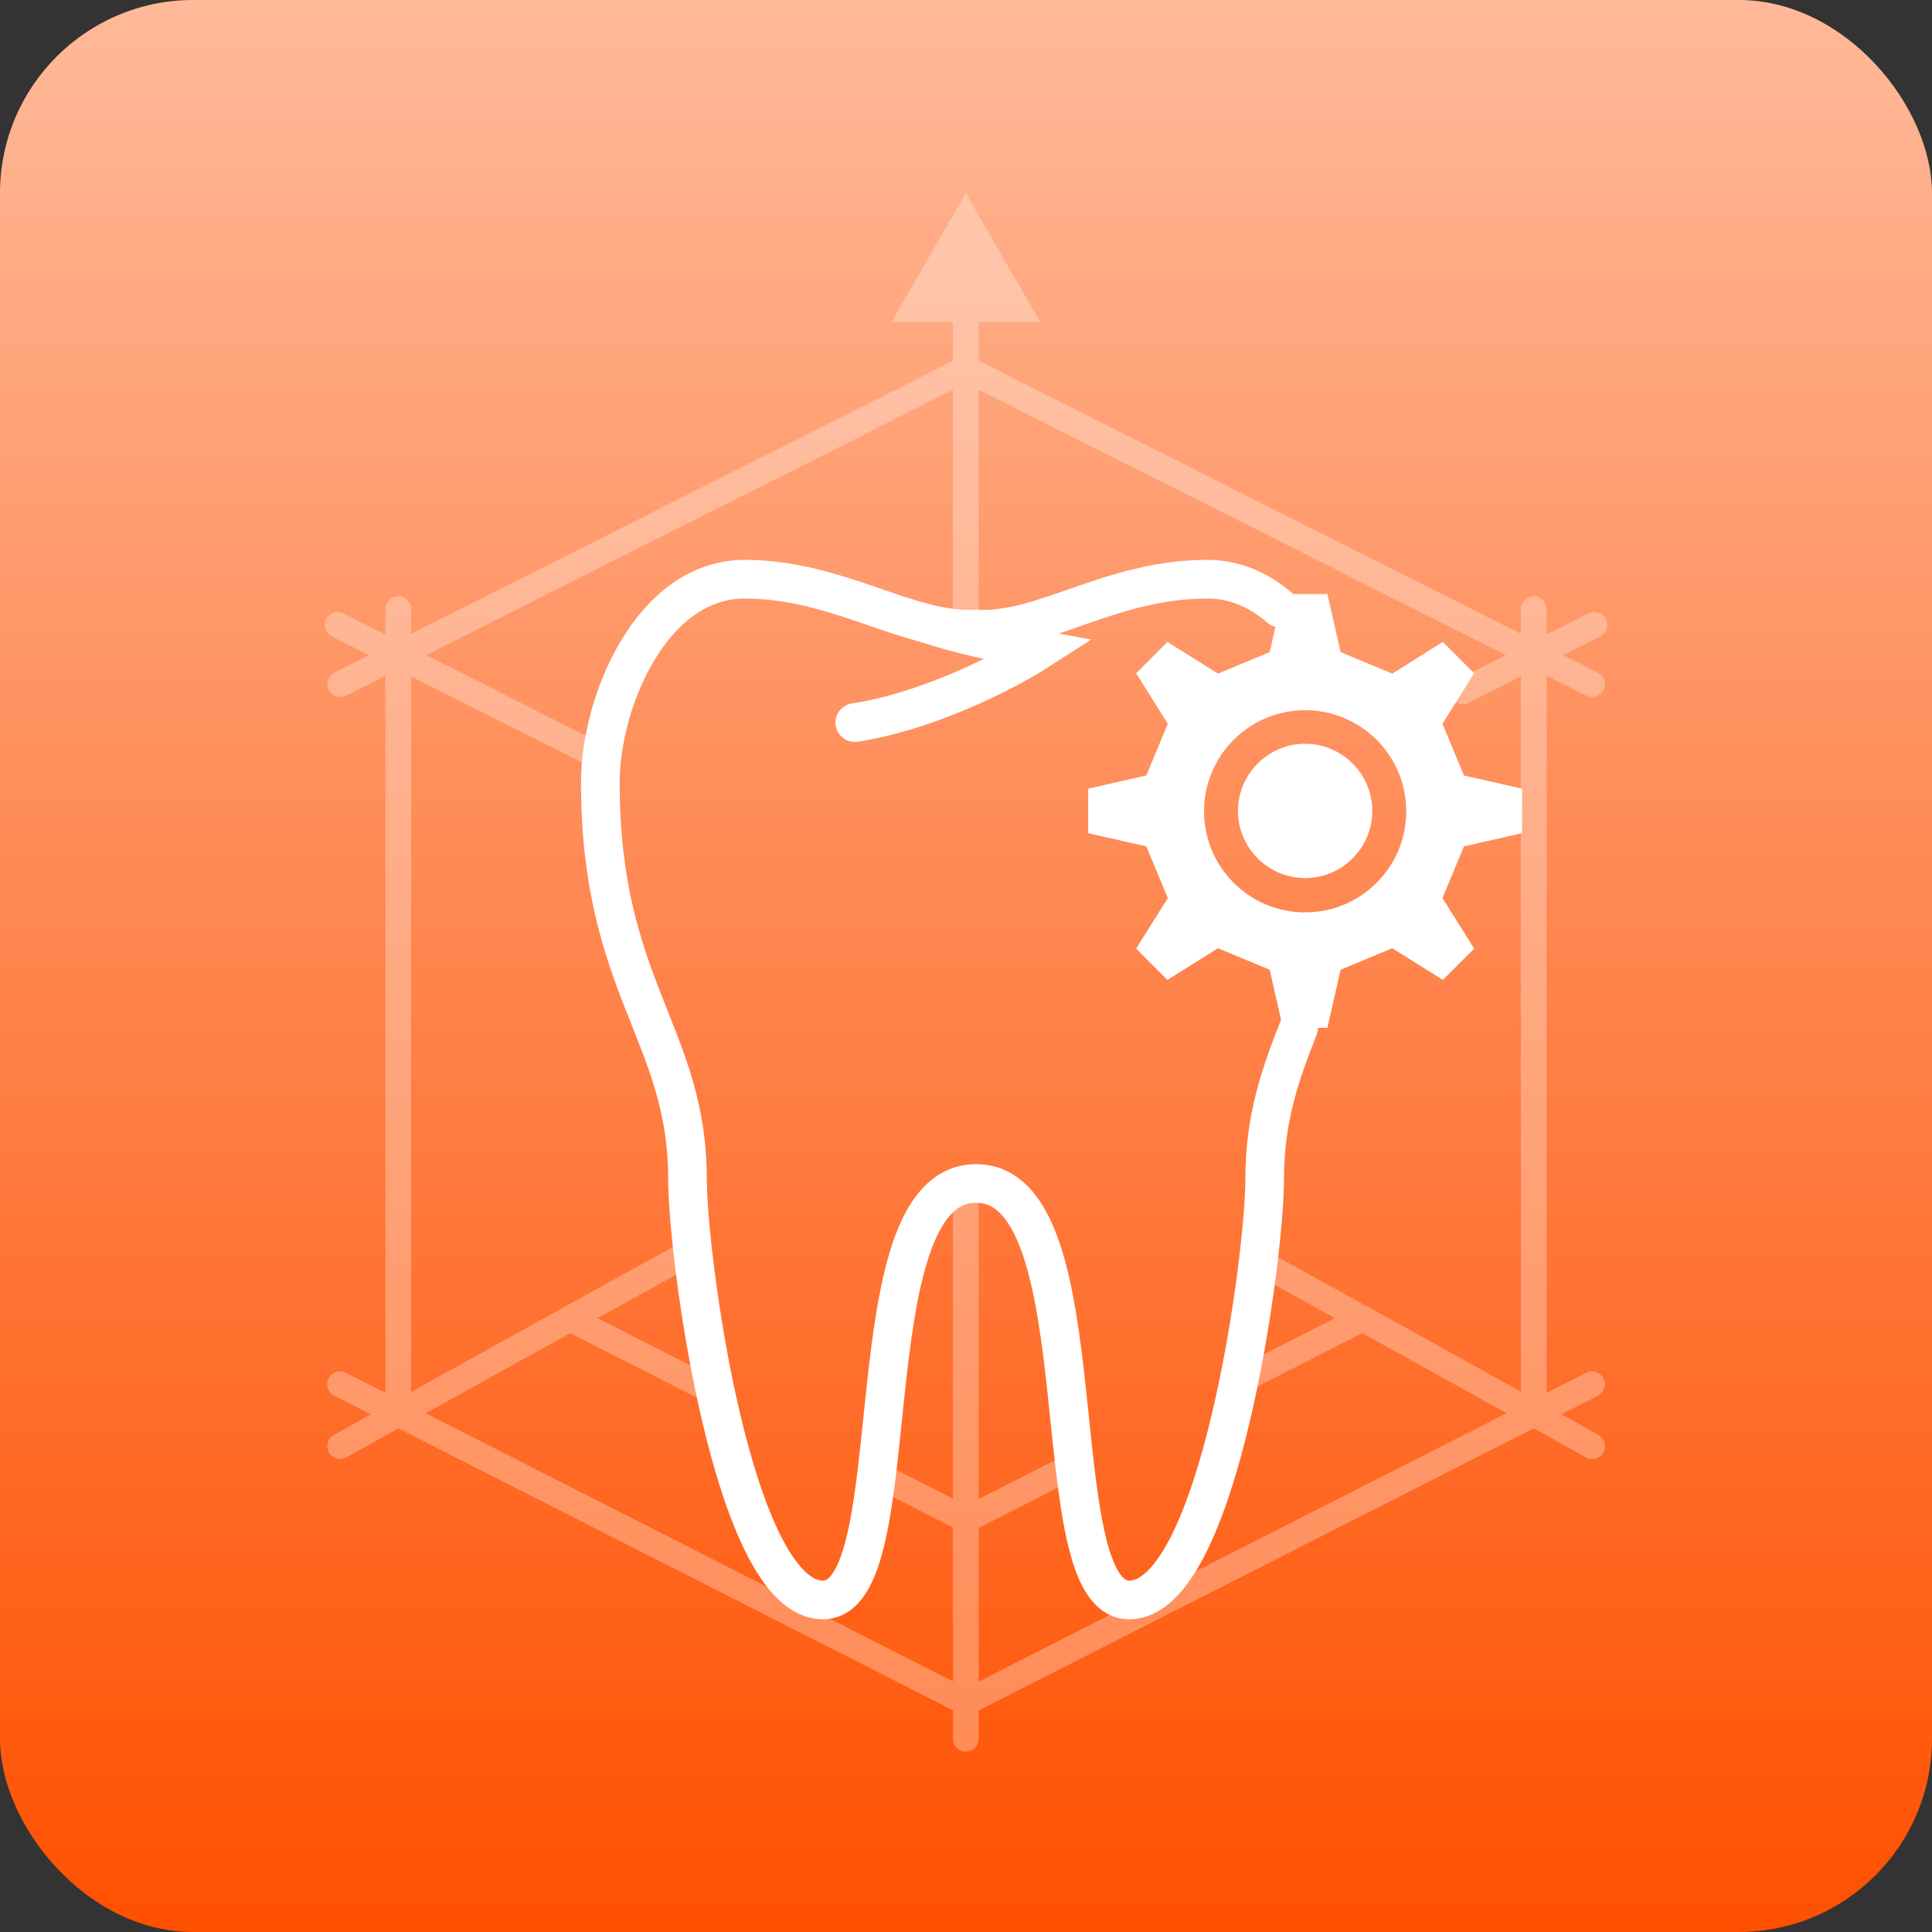 <svg width="150" height="150" viewBox="0 0 150 150" fill="none" xmlns="http://www.w3.org/2000/svg">
<rect x="0" y="0" width="150" height="150" fill="#333333" stroke="none"/>
<rect width="150" height="150" rx="15" fill="url(#paint0_linear_2480_805)"/>
<path d="M103.059 46.12L104.084 50.63L108.097 52.299L112.022 49.839L114.453 52.27L111.993 56.194L113.662 60.207L118.173 61.232V64.688L113.662 65.713L111.993 69.725L114.453 73.649L112.022 76.08L108.097 73.62L104.084 75.289L103.059 79.799H99.603L98.577 75.289L94.564 73.62L90.639 76.08L88.208 73.649L90.669 69.725L88.999 65.713L84.488 64.688V61.232L88.999 60.207L90.669 56.194L88.208 52.27L90.639 49.839L94.564 52.299L98.577 50.63L99.603 46.12H103.059ZM101.331 55.14C96.996 55.14 93.481 58.654 93.481 62.989C93.481 67.323 96.996 70.838 101.331 70.838C105.666 70.838 109.181 67.323 109.181 62.989C109.181 58.654 105.666 55.14 101.331 55.14ZM101.331 57.746C98.46 57.746 96.117 60.09 96.117 62.96C96.117 65.83 98.46 68.173 101.331 68.173C104.201 68.173 106.545 65.83 106.545 62.96C106.545 60.09 104.201 57.746 101.331 57.746Z" fill="white"/>
<path d="M100.828 79.791C99.422 83.364 98.191 86.761 98.191 91.535C98.191 97.685 94.618 124.219 87.676 124.219C80.734 124.219 85.655 91.886 75.784 91.886C65.912 91.886 70.863 124.219 63.891 124.219C56.92 124.219 53.376 97.685 53.376 91.535C53.376 80.318 46.609 76.657 46.609 60.755C46.609 54.517 50.564 44.969 57.828 44.969C65.092 44.969 70.599 49.157 75.784 48.835C80.997 49.157 86.182 44.969 93.739 44.969C95.936 44.969 97.811 45.848 99.392 47.224" stroke="white" stroke-width="3" stroke-miterlimit="10" stroke-linecap="round"/>
<path d="M71.579 48.311C75.123 49.424 76.529 49.688 80.718 50.449C77.76 52.353 71.784 55.281 66.365 56.101" stroke="white" stroke-width="3" stroke-miterlimit="10" stroke-linecap="round"/>
<g opacity="0.3">
<path d="M75.004 28.627L26.41 53.111" stroke="white" stroke-width="2" stroke-miterlimit="10" stroke-linecap="round"/>
<path d="M53.797 97.106L44.249 102.378L30.921 109.758L26.41 112.276" stroke="white" stroke-width="2" stroke-miterlimit="10" stroke-linecap="round"/>
<path d="M75.026 132.191L26.402 107.473" stroke="white" stroke-width="2" stroke-miterlimit="10" stroke-linecap="round"/>
<path d="M55.58 108.142L44.244 102.372" stroke="white" stroke-width="2" stroke-miterlimit="10" stroke-linecap="round"/>
<path d="M75.049 118.013L68.078 114.47" stroke="white" stroke-width="2" stroke-miterlimit="10" stroke-linecap="round"/>
<path d="M26.209 48.514L30.866 50.857L30.896 50.886L46.713 58.852" stroke="white" stroke-width="2" stroke-miterlimit="10" stroke-linecap="round"/>
<path d="M30.922 47.289V109.757" stroke="white" stroke-width="2" stroke-miterlimit="10" stroke-linecap="round"/>
<path d="M123.6 53.111L74.977 28.627" stroke="white" stroke-width="2" stroke-miterlimit="10" stroke-linecap="round"/>
<path d="M97.688 97.898L105.772 102.379H105.801L119.099 109.759L123.61 112.277" stroke="white" stroke-width="2" stroke-miterlimit="10" stroke-linecap="round"/>
<path d="M123.6 107.473L74.977 132.191" stroke="white" stroke-width="2" stroke-miterlimit="10" stroke-linecap="round"/>
<path d="M96.178 107.263L105.785 102.372H105.815" stroke="white" stroke-width="2" stroke-miterlimit="10" stroke-linecap="round"/>
<path d="M83.393 113.742L74.986 118.018" stroke="white" stroke-width="2" stroke-miterlimit="10" stroke-linecap="round"/>
<path d="M113.598 53.668L119.075 50.886L119.134 50.857L123.791 48.514" stroke="white" stroke-width="2" stroke-miterlimit="10" stroke-linecap="round"/>
<path d="M119.076 47.289V109.757" stroke="white" stroke-width="2" stroke-miterlimit="10" stroke-linecap="round"/>
<path d="M74.986 15L69.213 25H80.76L74.986 15ZM74.986 48.869H75.986V24H74.986H73.986V48.869H74.986Z" fill="white"/>
<path d="M74.986 135V91.978" stroke="white" stroke-width="2" stroke-miterlimit="10" stroke-linecap="round"/>
</g>
<defs>
<linearGradient id="paint0_linear_2480_805" x1="75" y1="0" x2="75" y2="150" gradientUnits="userSpaceOnUse">
<stop stop-color="#FFB999"/>
<stop offset="1" stop-color="#FF5000"/>
</linearGradient>
</defs>
</svg>
